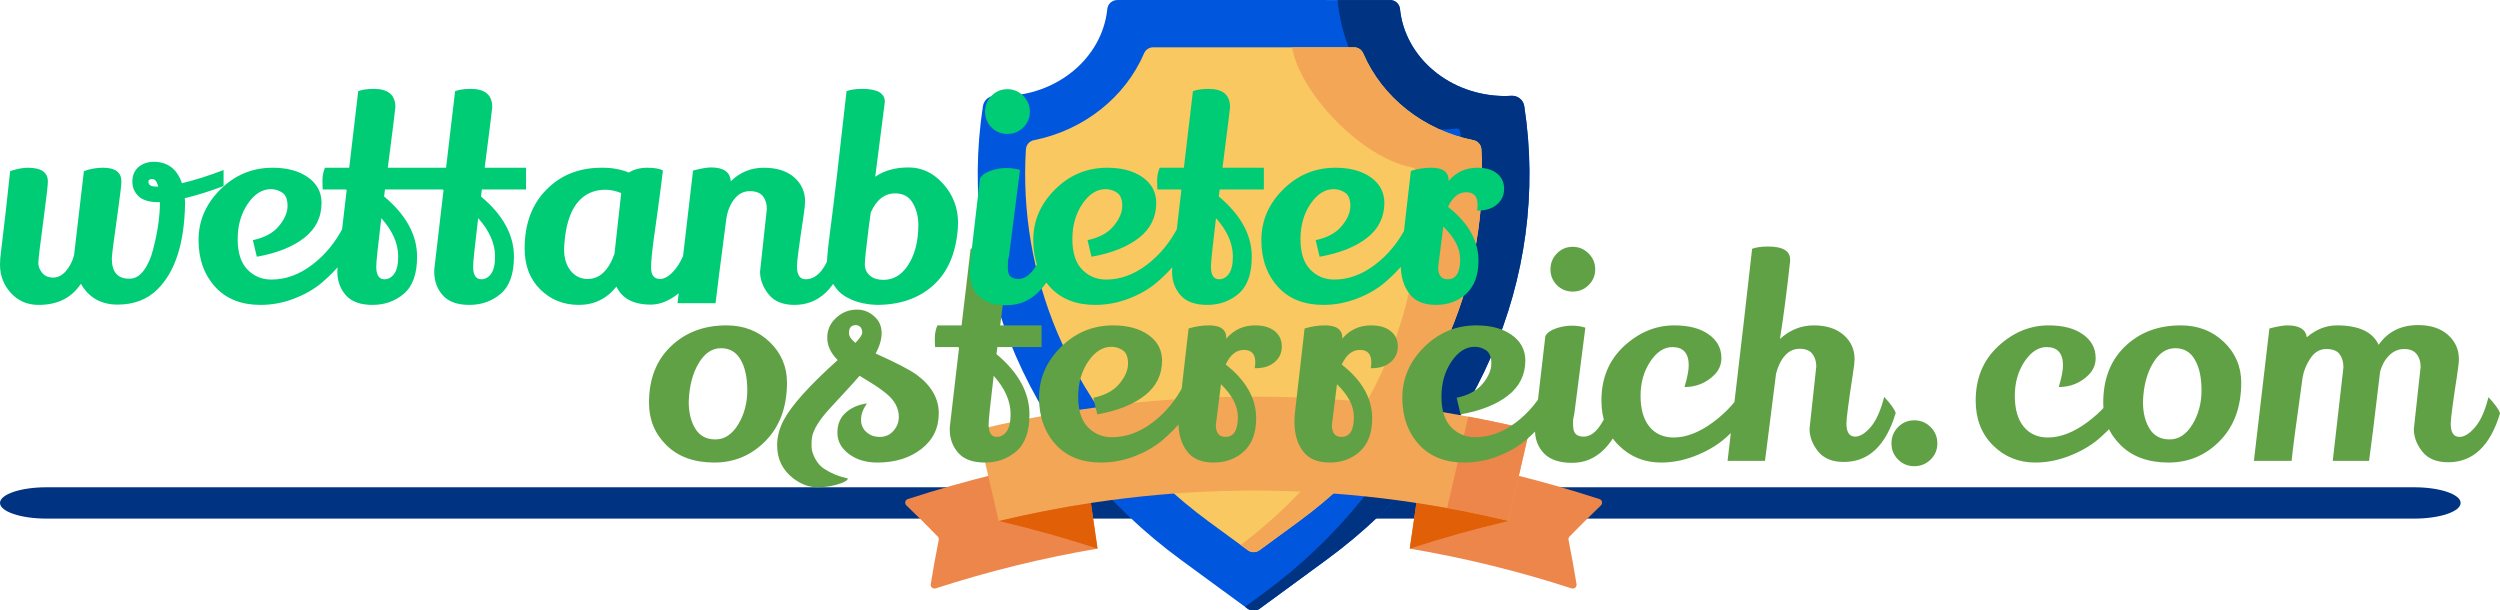<svg xmlns:xlink="http://www.w3.org/1999/xlink" xmlns="http://www.w3.org/2000/svg" style="overflow: visible;" viewBox="42.35 203.98 426.12 104.04"><path d="M176.742 88.385c0 1.841-1.492 3.334-3.334 3.334H3.334C1.493 91.719 0 90.225 0 88.385l0 0 c0-1.841 1.493-3.333 3.333-3.333h170.074C175.25 85.051 176.742 86.544 176.742 88.385L176.742 88.385z" transform="matrix(2.373, 0, 0, 0.801, 42.35, 218.908)" data-uid="o_f3ile6kc4_70" fill="#003382"/><g transform="matrix(0.232, 0, 0, 0.232, 196.639, 196.639)" data-uid="o_f3ile6kc4_49"><path d="M454.819 109.63c-0.71-4.632-4.88-7.922-9.555-7.607c-1.572 0.106-3.103 0.18-4.311 0.18  c-40.533 0-73.824-28.12-77.45-64.022c-0.375-3.714-3.548-6.516-7.281-6.516H256.001H155.78c-3.733 0-6.906 2.802-7.281 6.516  c-3.626 35.902-36.917 64.022-77.45 64.022c-1.225 0-2.788-0.076-4.392-0.185c-4.675-0.317-8.845 2.975-9.555 7.607  C37.748 235.951 92.809 362.542 202.559 442.943l49.109 35.976c2.579 1.889 6.085 1.889 8.664 0l49.109-35.976  C419.191 362.542 474.175 235.956 454.819 109.63z" fill="#0057DD" transform="matrix(1, 0, 0, 1, 0, 0)" data-uid="o_f3ile6kc4_33"/><path d="M454.819 109.63c-0.71-4.632-4.88-7.922-9.555-7.607c-1.572 0.106-3.103 0.18-4.311 0.18  c-40.533 0-73.824-28.119-77.45-64.022c-0.375-3.714-3.548-6.516-7.281-6.516h-38.635c5.124 50.247 37.674 95.16 77.071 95.16  c3.1 0 8.32-0.487 10.916-0.751c0.886-0.09 1.688 0.523 1.841 1.4c22.415 128.561-32.556 258.252-144.268 340.09l-13.489 9.881  l2.011 1.473c2.579 1.889 6.085 1.889 8.664 0l49.109-35.976C419.191 362.542 474.175 235.956 454.819 109.63z" fill="#003382" transform="matrix(1, 0, 0, 1, 0, 0)" data-uid="o_f3ile6kc4_34"/><path d="M223.093 414.913c-49.963-36.601-88.432-84.564-111.25-138.704  c-18.148-43.061-25.987-89.108-23.151-134.883c0.203-3.269 2.555-6.03 5.768-6.668c36.923-7.341 67.211-31.675 81.029-63.807  c1.15-2.675 3.744-4.44 6.656-4.44h147.709c2.912 0 5.505 1.765 6.656 4.44c13.818 32.132 44.107 56.466 81.03 63.807  c3.213 0.639 5.566 3.399 5.768 6.668c2.836 45.777-5.003 91.823-23.151 134.883c-22.817 54.14-61.287 102.103-111.25 138.704  l-28.624 20.97c-2.55 1.868-6.016 1.868-8.565 0L223.093 414.913z" fill="#F9C861" transform="matrix(1, 0, 0, 1, 0, 0)" data-uid="o_f3ile6kc4_35"/><path d="M423.308 141.325c-0.202-3.269-2.555-6.029-5.768-6.668c-36.923-7.341-67.212-31.675-81.03-63.807  c-1.15-2.675-3.744-4.44-6.656-4.44h-45.62c5.96 34.107 51.28 80.856 87.277 88.013c3.213 0.639 5.566 3.399 5.769 6.669  c2.836 45.776-5.003 91.822-23.151 134.883c-22.27 52.842-59.457 99.793-107.681 136.046l5.271 3.862  c2.55 1.868 6.016 1.868 8.565 0l28.624-20.97c49.963-36.601 88.432-84.564 111.25-138.704  C418.305 233.148 426.144 187.102 423.308 141.325z" fill="#F3A656" transform="matrix(1, 0, 0, 1, 0, 0)" data-uid="o_f3ile6kc4_36"/><path d="M489.604 463.918c-39.013-12.646-78.418-22.339-118.898-29.209   c3.305-22.745 6.609-45.491 9.914-68.236c44.075 7.48 86.978 18.041 129.453 31.824c2.012 0.653 2.588 3.22 1.058 4.682   c-7.818 7.472-15.511 15.106-23.038 22.864c-0.64 0.66-0.913 1.591-0.733 2.493c2.147 10.784 4.108 21.629 5.874 32.486   C493.57 462.886 491.594 464.563 489.604 463.918z" fill="#ED864A" transform="matrix(1, 0, 0, 1, 0, 0)" data-uid="o_f3ile6kc4_38"/><path d="M22.396 463.918c39.018-12.648 78.424-22.34 118.898-29.209   c-3.305-22.745-6.609-45.491-9.914-68.236c-44.068 7.479-86.972 18.04-129.453 31.824c-2.013 0.653-2.588 3.22-1.058 4.682   c7.818 7.472 15.51 15.106 23.037 22.864c0.64 0.66 0.913 1.591 0.733 2.493c-2.147 10.784-4.108 21.629-5.874 32.486   C18.43 462.886 20.406 464.563 22.396 463.918z" fill="#ED864A" transform="matrix(1, 0, 0, 1, 0, 0)" data-uid="o_f3ile6kc4_39"/><path d="M443.139 414.42c-124.333-29.819-250.116-29.805-374.447 0.043  c-4.938-21.346-9.875-42.691-14.812-64.037c-0.39-1.687 0.656-3.379 2.341-3.779c132.508-31.442 266.855-31.46 399.377-0.046  c1.685 0.399 2.731 2.091 2.341 3.778C453.005 371.727 448.072 393.074 443.139 414.42z" fill="#F3A656" transform="matrix(1, 0, 0, 1, 0, 0)" data-uid="o_f3ile6kc4_40"/><path d="M455.597 346.602c-13.955-3.308-27.93-6.246-41.921-8.857l-15.514 67.211  c15.01 2.726 30.004 5.873 44.978 9.464c4.933-21.347 9.866-42.694 14.8-64.041C458.328 348.693 457.282 347.001 455.597 346.602z" fill="#ED864A" transform="matrix(1, 0, 0, 1, 0, 0)" data-uid="o_f3ile6kc4_41"/><path d="M370.706 434.709c23.931-7.819 47.931-14.526 72.433-20.289   c-22.479-5.391-45.006-9.792-67.563-13.233C373.652 414.431 372.659 421.267 370.706 434.709z" fill="#E05F07" transform="matrix(1, 0, 0, 1, 0, 0)" data-uid="o_f3ile6kc4_46"/><path d="M68.868 414.423c24.504 5.763 48.504 12.471 72.426 20.286c-1.953-13.442-2.946-20.278-4.87-33.521   C113.869 404.629 91.345 409.032 68.868 414.423z" fill="#E05F07" transform="matrix(1, 0, 0, 1, 0, 0)" data-uid="o_f3ile6kc4_47"/></g><path text="osterreich.com" fill="#61A145" space="preserve" text-anchor="middle" offset="0.5" font-scale="contain" font-size="48" font-family="Lily Script One" transform="matrix(1, 0, 0, 1, 307.723, 282.53)" data-uid="o_f3ile6kc4_14" data-fl-textpath="" d="M-141.552-23.09L-141.552-23.09Q-137.132-23.09 -134.182-20.26Q-131.232-17.42 -131.232-13.34L-131.232-13.34Q-131.232-7.15 -134.852-3.43Q-138.482 0.29 -143.612 0.29Q-148.752 0.29 -151.752-2.64Q-154.752-5.57 -154.752-9.89L-154.752-9.89Q-154.752-15.94 -151.052-19.49L-151.052-19.49Q-147.312-23.09 -141.552-23.09ZM-142.492-19.2Q-144.772-19.2 -146.302-16.61Q-147.842-14.02 -147.982-10.08L-147.982-10.08Q-147.982-7.3 -146.852-5.47Q-145.732-3.65 -143.422-3.65Q-141.122-3.65 -139.562-6.19Q-138.002-8.74 -138.002-12Q-138.002-15.26 -139.102-17.18L-139.102-17.18Q-140.212-19.2 -142.492-19.2ZM-109.152-14.69L-109.152-14.69Q-105.362-11.9 -105.362-8.11Q-105.362-4.32 -108.332-2.02Q-111.312 0.29 -115.822 0.29L-115.822 0.29Q-118.752 0.29 -120.692-1.18Q-122.642-2.64 -122.642-4.8Q-122.642-6.96 -121.202-8.23Q-119.762-9.5 -117.602-9.79L-117.602-9.79Q-118.612-8.35 -118.612-7.03Q-118.612-5.71 -117.692-4.9L-117.692-4.9Q-116.782-4.08 -115.392-4.08Q-114.002-4.08 -113.092-5.11Q-112.172-6.14 -112.172-7.49L-112.172-7.49Q-112.172-9.7 -114.242-11.42L-114.242-11.42Q-115.492-12.43 -116.932-13.32Q-118.372-14.21 -118.462-14.26L-118.462-14.26Q-118.652-14.4 -118.852-14.5L-118.852-14.5Q-119.712-13.49 -121.342-11.74Q-122.972-9.98 -123.932-8.93L-123.932-8.93Q-126.622-6 -126.962-4.03L-126.962-4.03Q-127.052-3.65 -127.052-2.57Q-127.052-1.49 -126.412-0.34Q-125.762 0.82 -124.852 1.39Q-123.932 1.97 -123.052 2.33Q-122.162 2.69 -121.512 2.83Q-120.862 2.98 -120.862 3.02L-120.862 3.02Q-120.862 3.36 -121.922 3.79L-121.922 3.79Q-123.892 4.51 -126.022 4.51Q-128.162 4.51 -130.172 2.98L-130.172 2.98Q-132.912 0.86-132.912-2.64L-132.912-2.64Q-132.912-4.8-131.812-6.91L-131.812-6.91Q-129.842-10.66 -122.592-17.18L-122.592-17.18Q-124.372-18.96 -124.372-20.98Q-124.372-22.99 -122.852-24.38Q-121.342-25.78 -119.282-25.78L-119.282-25.78Q-117.412-25.78 -116.012-24.29L-116.012-24.29Q-115.102-23.28 -115.102-21.74Q-115.102-20.21 -116.112-18.29L-116.112-18.29Q-110.972-15.98 -109.152-14.69ZM-119.572-20.11L-119.572-20.11Q-118.412-21.31 -118.412-21.84L-118.412-21.84Q-118.412-23.04 -119.472-23.14L-119.472-23.14Q-120.672-23.14 -120.672-21.79L-120.672-21.79Q-120.672-20.98 -119.572-20.11ZM-93.602-33.41L-93.602-33.41Q-93.602-33.12 -94.892-23.09L-94.892-23.09L-87.842-23.09L-87.842-19.39L-95.372-19.39L-95.522-18.19Q-89.902-13.49 -89.902-7.92L-89.902-7.92Q-89.902-3.55 -92.132-1.63Q-94.372 0.29 -97.492 0.29Q-100.612 0.29 -102.052-1.37Q-103.492-3.02 -103.492-5.38L-103.492-5.38Q-103.492-5.9 -103.392-6.53L-103.392-6.53L-101.902-19.3L-102.092-19.39L-105.982-19.39Q-106.032-19.87 -106.032-20.95Q-106.032-22.03 -105.602-23.09L-105.602-23.09L-101.472-23.09L-99.932-36.14Q-98.932-36.53 -97.252-36.53L-97.252-36.53Q-93.602-36.53 -93.602-33.41ZM-93.122-7.97L-93.122-7.97Q-93.122-11.28 -96.002-14.5L-96.002-14.5Q-96.862-7.34 -96.862-6.24L-96.862-6.24Q-96.862-4.08 -95.472-4.08L-95.472-4.08Q-94.462-4.08 -93.792-5.02Q-93.122-5.95 -93.122-7.97ZM-79.01-10.75Q-76.03-11.38 -74.57-13.15Q-73.1-14.93 -73.1-16.58Q-73.1-18.24 -73.99-18.84Q-74.88-19.44 -75.94-19.44L-75.94-19.44Q-78.19-19.44 -79.9-16.92Q-81.6-14.4 -81.6-10.92Q-81.6-7.44 -79.94-5.74Q-78.29-4.03 -75.84-4.03L-75.84-4.03Q-72.24-4.03 -68.93-6.53Q-65.62-9.02 -63.55-13.06L-63.55-13.06Q-62.5-12.05 -61.63-10.56L-61.63-10.56Q-63.22-6.96 -67.25-3.5L-67.25-3.5Q-69.26-1.82 -72.02-0.77Q-74.78 0.29 -77.71 0.29L-77.71 0.29Q-82.51 0.29 -85.3-2.64L-85.3-2.64Q-88.27-5.81 -88.27-10.75Q-88.27-15.7 -84.55-19.39Q-80.83-23.09 -75.65-23.09L-75.65-23.09Q-71.95-23.09 -69.65-21.48Q-67.34-19.87 -67.3-17.14L-67.3-17.14Q-67.3-13.44 -70.25-11.14Q-73.2-8.83 -78.34-7.92L-78.34-7.92L-79.01-10.75ZM-51.412-16.8L-51.412-16.8Q-51.412-18.91 -53.352-18.91Q-55.292-18.91 -56.452-16.42L-56.452-16.42Q-51.262-12.34 -51.262-7.25L-51.262-7.25Q-51.262-3.55 -53.332-1.63Q-55.392 0.29 -58.512 0.29Q-61.632 0.29 -63.072-1.66Q-64.512-3.6 -64.512-6.58L-64.512-6.58Q-64.512-7.49 -64.462-7.92L-64.462-7.92L-62.782-22.56Q-61.052-23.09 -59.282-23.09L-59.282-23.09Q-56.352-23.09 -56.352-20.93L-56.352-20.93L-56.352-20.83Q-54.432-23.09 -51.452-23.09L-51.452-23.09Q-49.292-23.09 -48.092-22.1Q-46.892-21.12 -46.892-19.49Q-46.892-17.86 -48.122-16.82Q-49.342-15.79 -51.312-15.79L-51.312-15.79Q-51.412-15.79 -51.502-15.79L-51.502-15.79Q-51.412-16.32 -51.412-16.8ZM-54.382-7.49Q-54.382-10.27 -57.262-13.06L-57.262-13.06Q-58.132-6.14 -58.132-6.1L-58.132-6.1Q-58.132-4.08 -56.492-4.08L-56.492-4.08Q-54.382-4.08 -54.382-7.49L-54.382-7.49ZM-31.636-16.8L-31.636-16.8Q-31.636-18.91 -33.576-18.91Q-35.516-18.91 -36.676-16.42L-36.676-16.42Q-31.486-12.34 -31.486-7.25L-31.486-7.25Q-31.486-3.55 -33.556-1.63Q-35.616 0.29 -38.736 0.29Q-41.856 0.29 -43.296-1.66Q-44.736-3.6 -44.736-6.58L-44.736-6.58Q-44.736-7.49 -44.686-7.92L-44.686-7.92L-43.006-22.56Q-41.276-23.09 -39.506-23.09L-39.506-23.09Q-36.576-23.09 -36.576-20.93L-36.576-20.93L-36.576-20.83Q-34.656-23.09 -31.676-23.09L-31.676-23.09Q-29.516-23.09 -28.316-22.1Q-27.116-21.12 -27.116-19.49Q-27.116-17.86 -28.346-16.82Q-29.566-15.79 -31.536-15.79L-31.536-15.79Q-31.636-15.79 -31.726-15.79L-31.726-15.79Q-31.636-16.32 -31.636-16.8ZM-34.606-7.49Q-34.606-10.27 -37.486-13.06L-37.486-13.06Q-38.356-6.14 -38.356-6.1L-38.356-6.1Q-38.356-4.08 -36.716-4.08L-36.716-4.08Q-34.606-4.08 -34.606-7.49L-34.606-7.49ZM-17.09-10.75Q-14.11-11.38 -12.65-13.15Q-11.18-14.93 -11.18-16.58Q-11.18-18.24 -12.07-18.84Q-12.96-19.44 -14.02-19.44L-14.02-19.44Q-16.27-19.44 -17.98-16.92Q-19.68-14.4 -19.68-10.92Q-19.68-7.44 -18.02-5.74Q-16.37-4.03 -13.92-4.03L-13.92-4.03Q-10.32-4.03 -7.01-6.53Q-3.7-9.02 -1.63-13.06L-1.63-13.06Q-0.58-12.05  0.29-10.56L 0.29-10.56Q-1.3-6.96 -5.33-3.5L-5.33-3.5Q-7.34-1.82 -10.1-0.77Q-12.86 0.29 -15.79 0.29L-15.79 0.29Q-20.59 0.29 -23.38-2.64L-23.38-2.64Q-26.35-5.81 -26.35-10.75Q-26.35-15.7 -22.63-19.39Q-18.91-23.09 -13.73-23.09L-13.73-23.09Q-10.03-23.09 -7.73-21.48Q-5.42-19.87 -5.38-17.14L-5.38-17.14Q-5.38-13.44 -8.33-11.14Q-11.28-8.83 -16.42-7.92L-16.42-7.92L-17.09-10.75ZM-0.002-35.35Q 1.108-36.48  2.688-36.48Q 4.268-36.48  5.398-35.35Q 6.528-34.22  6.528-32.64Q 6.528-31.06  5.398-29.95Q 4.268-28.85  2.688-28.85Q 1.108-28.85 -0.002-29.95Q-1.102-31.06 -1.102-32.64Q-1.102-34.22 -0.002-35.35ZM-1.972-21.26Q-1.492-22.13 -0.142-22.58Q 1.198-23.04  2.518-23.04Q 3.838-23.04  4.848-22.7L 4.848-22.7Q 2.978-8.26  2.978-8.11L 2.978-8.11Q 2.738-7.15  2.738-6.5Q 2.738-5.86  2.828-5.38L 2.828-5.38Q 3.028-4.13  4.588-4.13Q 6.148-4.13  7.468-6.17Q 8.788-8.21  9.458-10.8L 9.458-10.8Q 9.788-10.61  10.508-9.65Q 11.228-8.69  11.378-8.21L 11.378-8.21Q 10.418-4.37  8.108-2.02L 8.108-2.02Q 5.808 0.34  2.588 0.34Q-0.622 0.34 -2.182-1.25Q-3.742-2.83 -3.742-5.33L-3.742-5.33Q-3.742-5.86 -3.692-6.43L-3.692-6.43L-1.972-21.26ZM 22.466-16.27L 22.466-16.27Q 22.466-19.39  19.676-19.39L 19.676-19.39Q 17.616-19.39  15.986-17.04L 15.986-17.04Q 14.256-14.5  14.256-11.09Q 14.256-7.68  15.766-5.83Q 17.276-3.98  19.916-3.98L 19.916-3.98Q 23.086-3.98  26.616-6.58Q 30.146-9.17  32.306-13.01L 32.306-13.01Q 33.266-12.29  34.176-10.37L 34.176-10.37Q 32.786-7.58  28.996-4.13L 28.996-4.13Q 27.026-2.3  24.096-1.06L 24.096-1.06Q 20.926 0.29  17.756 0.29L 17.756 0.29Q 13.486 0.29  10.536-2.64Q 7.586-5.57  7.586-10.27L 7.586-10.27Q 7.586-15.98  11.426-19.54Q 15.266-23.09  20.016-23.09L 20.016-23.09Q 23.716-23.09  25.876-21.55Q 28.036-20.02  28.036-17.52L 28.036-17.52Q 28.036-15.89  26.876-14.69L 26.876-14.69Q 24.766-12.58  21.746-12.58L 21.746-12.58Q 22.466-14.98  22.466-16.27ZM 43.058-5.47L 43.058-5.47L 44.208-16.08Q 44.208-17.38  43.538-18.24Q 42.868-19.1  41.378-19.1Q 39.888-19.1  38.858-17.93Q 37.828-16.75  37.348-14.83L 37.348-14.83Q 37.008-12.1  36.338-6.84Q 35.668-1.58  35.468 0L 35.468 0L 29.088 0Q 32.548-29.42  33.268-36.14L 33.268-36.14Q 34.268-36.53  35.998-36.53L 35.998-36.53Q 39.748-36.53  39.748-34.32L 39.748-34.32L 39.748-34.03Q 38.928-26.5  38.018-20.78L 38.018-20.78Q 40.558-23.09  43.778-23.09Q 46.988-23.09  48.868-21.46Q 50.738-19.82  50.738-17.33L 50.738-17.33Q 50.738-16.66  50.448-14.83L 50.448-14.83Q 49.348-7.63  49.348-6.38L 49.348-6.38Q 49.348-4.13  50.828-4.13L 50.828-4.13Q 52.078-4.13  53.498-5.78Q 54.908-7.44  55.778-10.9L 55.778-10.9Q 57.408-9.17  57.748-8.16L 57.748-8.16Q 55.248 0.19  48.908 0.19L 48.908 0.19Q 45.938 0.19  44.498-1.63Q 43.058-3.46  43.058-5.47ZM 58.154-5.76Q 59.284-6.91  60.914-6.91Q 62.544-6.91  63.694-5.76Q 64.844-4.61  64.844-2.98Q 64.844-1.34  63.694-0.22Q 62.544 0.91  60.914 0.91Q 59.284 0.91  58.154-0.22Q 57.024-1.34  57.024-2.98Q 57.024-4.61  58.154-5.76ZM 86.258-16.27L 86.258-16.27Q 86.258-19.39  83.468-19.39L 83.468-19.39Q 81.408-19.39  79.778-17.04L 79.778-17.04Q 78.048-14.5  78.048-11.09Q 78.048-7.68  79.558-5.83Q 81.068-3.98  83.708-3.98L 83.708-3.98Q 86.878-3.98  90.408-6.58Q 93.938-9.17  96.098-13.01L 96.098-13.01Q 97.058-12.29  97.968-10.37L 97.968-10.37Q 96.578-7.58  92.788-4.13L 92.788-4.13Q 90.818-2.3  87.888-1.06L 87.888-1.06Q 84.718 0.29  81.548 0.29L 81.548 0.29Q 77.278 0.29  74.328-2.64Q 71.378-5.57  71.378-10.27L 71.378-10.27Q 71.378-15.98  75.218-19.54Q 79.058-23.09  83.808-23.09L 83.808-23.09Q 87.508-23.09  89.668-21.55Q 91.828-20.02  91.828-17.52L 91.828-17.52Q 91.828-15.89  90.668-14.69L 90.668-14.69Q 88.558-12.58  85.538-12.58L 85.538-12.58Q 86.258-14.98  86.258-16.27ZM 106.32-23.09L 106.32-23.09Q 110.74-23.09  113.69-20.26Q 116.64-17.42  116.64-13.34L 116.64-13.34Q 116.64-7.15  113.02-3.43Q 109.39 0.29  104.26 0.29Q 99.12 0.29  96.12-2.64Q 93.12-5.57  93.12-9.89L 93.12-9.89Q 93.12-15.94  96.82-19.49L 96.82-19.49Q 100.56-23.09  106.32-23.09ZM 105.38-19.2Q 103.1-19.2  101.57-16.61Q 100.03-14.02  99.89-10.08L 99.89-10.08Q 99.89-7.3  101.02-5.47Q 102.14-3.65  104.45-3.65Q 106.75-3.65  108.31-6.19Q 109.87-8.74  109.87-12Q 109.87-15.26  108.77-17.18L 108.77-17.18Q 107.66-19.2  105.38-19.2ZM 138.43 0L 132.24 0L 134.06-15.94Q 134.06-17.28  133.42-18.17Q 132.77-19.06  131.14-19.06Q 129.5-19.06  128.45-17.5Q 127.39-15.94  127.1-14.21L 127.1-14.21Q 125.42-2.26  125.23 0L 125.23 0L 118.8 0L 121.44-22.56Q 123.46-23.09  124.51-23.09L 124.51-23.09Q 127.54-23.09  127.82-21.07L 127.82-21.07Q 130.18-23.09  132.96-23.09L 132.96-23.09Q 138.53-23.09  140.06-19.78L 140.06-19.78Q 142.42-23.14  146.78-23.14L 146.78-23.14Q 150-23.14  151.87-21.48Q 153.74-19.82  153.74-17.33L 153.74-17.33Q 153.74-16.61  153.46-14.78L 153.46-14.78Q 152.35-7.58  152.35-6.34L 152.35-6.34Q 152.35-4.08  153.84-4.08L 153.84-4.08Q 155.09-4.08  156.5-5.74Q 157.92-7.39  158.78-10.85L 158.78-10.85Q 160.42-9.12  160.75-8.11L 160.75-8.11Q 158.26 0.24  151.92 0.24L 151.92 0.24Q 148.94 0.24  147.5-1.58Q 146.06-3.41  146.06-5.42L 146.06-5.42L 147.22-16.03Q 147.22-17.33  146.54-18.19Q 145.87-19.06  144.41-19.06Q 142.94-19.06  141.84-17.95Q 140.74-16.85  140.3-15.12L 140.3-15.12Q 138.86-2.93  138.43 0L 138.43 0Z" font-weight="400" font-style="normal"/><path text="wettanbieter" fill="#00CC76" space="preserve" text-anchor="middle" offset="0.5" font-scale="contain" font-size="48" font-family="Lily Script One" transform="matrix(1, 0, 0, 1, 169.334, 255.66)" data-uid="o_f3ile6kc4_13" data-fl-textpath="" d="M-107.924-7.63L-107.924-7.63Q-107.924-4.18 -105.004-4.18L-105.004-4.18Q-104.904-4.18 -104.854-4.18L-104.854-4.18Q-103.514-4.18 -102.454-5.62Q-101.404-7.06 -100.874-9.22L-100.874-9.22Q-99.724-13.63 -99.724-17.23L-99.724-17.23L-100.154-17.23Q-102.164-17.23 -103.274-18.14L-103.274-18.14Q-104.424-19.2 -104.424-20.69Q-104.424-22.18 -103.514-23.09L-103.514-23.09Q-102.404-24.1 -100.774-24.1L-100.774-24.1Q-97.224-24.1 -95.974-20.45L-95.974-20.45Q-92.614-21.26 -88.874-22.7L-88.874-22.7L-88.874-19.97Q-92.424-18.62 -95.494-17.9L-95.494-17.9Q-95.444-17.52 -95.444-16.8L-95.444-16.8Q-95.644-6.86 -100.104-2.4L-100.104-2.4Q-102.744 0.24 -106.944 0.24Q-111.144 0.24 -113.204-3.31L-113.204-3.31Q-115.564 0.29 -120.404 0.29L-120.404 0.29Q-123.284 0.29 -125.134-1.75Q-126.984-3.79 -126.984-6.58L-126.984-6.58Q-126.984-7.06 -126.934-7.73L-126.934-7.73Q-125.924-16.08 -125.254-22.51L-125.254-22.51Q-123.524-23.09 -122.234-23.09L-122.234-23.09Q-118.824-23.09 -118.824-20.74L-118.824-20.74Q-118.824-19.82 -119.544-14.45L-119.544-14.45Q-120.454-7.68 -120.454-6.84Q-120.454-6 -119.804-5.18Q-119.164-4.37 -117.934-4.37Q-116.714-4.37 -115.754-5.47Q-114.794-6.58 -114.364-8.16L-114.364-8.16L-112.684-22.51Q-111.144-23.09 -109.414-23.09L-109.414-23.09Q-106.294-23.09 -106.294-20.74L-106.294-20.74Q-106.294-19.87 -106.964-15.12L-106.964-15.12Q-107.924-8.4 -107.924-7.63ZM-101.684-20.69L-101.684-20.69Q-101.684-19.87 -100.294-19.87L-100.294-19.87Q-100.154-19.87 -100.004-19.87L-100.004-19.87Q-100.344-21.17 -101.014-21.17Q-101.684-21.17 -101.684-20.69ZM-83.882-10.75Q-80.902-11.38 -79.442-13.15Q-77.972-14.93 -77.972-16.58Q-77.972-18.24 -78.862-18.84Q-79.752-19.44 -80.812-19.44L-80.812-19.44Q-83.062-19.44 -84.772-16.92Q-86.472-14.4 -86.472-10.92Q-86.472-7.44 -84.812-5.74Q-83.162-4.03 -80.712-4.03L-80.712-4.03Q-77.112-4.03 -73.802-6.53Q-70.492-9.02 -68.422-13.06L-68.422-13.06Q-67.372-12.05 -66.502-10.56L-66.502-10.56Q-68.092-6.96 -72.122-3.5L-72.122-3.5Q-74.132-1.82 -76.892-0.77Q-79.652 0.29 -82.582 0.29L-82.582 0.29Q-87.382 0.29 -90.172-2.64L-90.172-2.64Q-93.142-5.81 -93.142-10.75Q-93.142-15.7 -89.422-19.39Q-85.702-23.09 -80.522-23.09L-80.522-23.09Q-76.822-23.09 -74.522-21.48Q-72.212-19.87 -72.172-17.14L-72.172-17.14Q-72.172-13.44 -75.122-11.14Q-78.072-8.83 -83.212-7.92L-83.212-7.92L-83.882-10.75ZM-59.594-33.41L-59.594-33.41Q-59.594-33.12 -60.884-23.09L-60.884-23.09L-53.834-23.09L-53.834-19.39L-61.364-19.39L-61.514-18.19Q-55.894-13.49 -55.894-7.92L-55.894-7.92Q-55.894-3.55 -58.124-1.63Q-60.364 0.29 -63.484 0.29Q-66.604 0.29 -68.044-1.37Q-69.484-3.02 -69.484-5.38L-69.484-5.38Q-69.484-5.9 -69.384-6.53L-69.384-6.53L-67.894-19.3L-68.084-19.39L-71.974-19.39Q-72.024-19.87 -72.024-20.95Q-72.024-22.03 -71.594-23.09L-71.594-23.09L-67.464-23.09L-65.924-36.14Q-64.924-36.53 -63.244-36.53L-63.244-36.53Q-59.594-36.53 -59.594-33.41ZM-59.114-7.97L-59.114-7.97Q-59.114-11.28 -61.994-14.5L-61.994-14.5Q-62.854-7.34 -62.854-6.24L-62.854-6.24Q-62.854-4.08 -61.464-4.08L-61.464-4.08Q-60.454-4.08 -59.784-5.02Q-59.114-5.95 -59.114-7.97ZM-43.082-33.41L-43.082-33.41Q-43.082-33.12 -44.372-23.09L-44.372-23.09L-37.322-23.09L-37.322-19.39L-44.852-19.39L-45.002-18.19Q-39.382-13.49 -39.382-7.92L-39.382-7.92Q-39.382-3.55 -41.612-1.63Q-43.852 0.29 -46.972 0.29Q-50.092 0.29 -51.532-1.37Q-52.972-3.02 -52.972-5.38L-52.972-5.38Q-52.972-5.9 -52.872-6.53L-52.872-6.53L-51.382-19.3L-51.572-19.39L-55.462-19.39Q-55.512-19.87 -55.512-20.95Q-55.512-22.03 -55.082-23.09L-55.082-23.09L-50.952-23.09L-49.412-36.14Q-48.412-36.53 -46.732-36.53L-46.732-36.53Q-43.082-36.53 -43.082-33.41ZM-42.602-7.97L-42.602-7.97Q-42.602-11.28 -45.482-14.5L-45.482-14.5Q-46.342-7.34 -46.342-6.24L-46.342-6.24Q-46.342-4.08 -44.952-4.08L-44.952-4.08Q-43.942-4.08 -43.272-5.02Q-42.602-5.95 -42.602-7.97ZM-16.06 0.24L-16.06 0.24Q-20.47 0.24 -21.91-2.83L-21.91-2.83Q-24.41 0.29 -28.32 0.29Q-32.23 0.29 -34.9-2.35Q-37.56-4.99 -37.56-9.31L-37.56-9.31Q-37.56-15.6 -33.86-19.34Q-30.17-23.09 -24.5-23.09L-24.5-23.09Q-24.36-23.09 -24.22-23.09L-24.22-23.09Q-21.82-23.09 -19.8-22.27L-19.8-22.27Q-18.5-23.09 -16.66-23.09Q-14.81-23.09 -13.99-22.61L-13.99-22.61Q-14.42-19.06 -14.9-15.62Q-15.38-12.19 -15.58-10.75L-15.58-10.75Q-16.01-7.49 -16.01-6.05L-16.01-6.05Q-16.01-4.13 -14.47-4.13L-14.47-4.13Q-13.27-4.13 -11.93-5.74Q-10.58-7.34 -9.58-10.8L-9.58-10.8Q-8.18-9.55 -7.66-8.02L-7.66-8.02Q-9.05-3.46 -11.4-1.61Q-13.75 0.24 -16.06 0.24ZM-23.78-19.34L-23.78-19.34Q-26.86-19.34 -28.66-17.02Q-30.46-14.69 -30.79-10.08L-30.79-10.08Q-30.84-9.65 -30.84-9.26L-30.84-9.26Q-30.84-6.91 -29.71-5.52Q-28.58-4.13 -26.81-4.13L-26.81-4.13Q-23.78-4.13 -22.25-8.4L-22.25-8.4L-21.1-18.77Q-22.49-19.34 -23.78-19.34ZM 2.564-5.38L 2.564-5.38L 3.724-16.08Q 3.724-17.38  3.044-18.24Q 2.374-19.1  0.814-19.1Q-0.746-19.1 -1.826-17.74Q-2.906-16.37 -3.196-14.3L-3.196-14.3Q-4.916-1.15 -5.016 0L-5.016 0L-11.496 0L-8.856-22.61Q-6.836-23.14 -5.786-23.14L-5.786-23.14Q-2.566-23.14 -2.426-20.78L-2.426-20.78Q-0.076-23.09  3.214-23.09Q 6.504-23.09  8.374-21.46Q 10.244-19.82  10.244-17.33L 10.244-17.33Q 10.244-16.66  9.964-14.78L 9.964-14.78Q 8.854-7.49  8.854-6.29L 8.854-6.29Q 8.854-4.08  10.344-4.08L 10.344-4.08Q 13.604-4.08  15.284-10.9L 15.284-10.9Q 16.924-9.17  17.254-8.16L 17.254-8.16Q 14.714 0.29  8.424 0.29L 8.424 0.29Q 5.444 0.29  4.004-1.54Q 2.564-3.36  2.564-5.38ZM 27.886-23.14Q 31.316-23.14  33.816-20.3Q 36.316-17.47  36.316-13.68L 36.316-13.68Q 36.316-13.15  36.266-12.58L 36.266-12.58Q 35.736-6.29  32.036-3Q 28.346 0.29  22.396 0.29L 22.396 0.29Q 19.996 0.19  18.216-0.58Q 16.436-1.34  15.576-2.5L 15.576-2.5Q 13.946-4.61  13.946-6.26Q 13.946-7.92  14.426-11.62L 14.426-11.62Q 15.436-19.2  17.306-36.14L 17.306-36.14Q 18.316-36.53  19.996-36.53L 19.996-36.53Q 23.836-36.53  23.836-34.32L 23.836-34.32L 22.196-21.55Q 24.456-23.14  27.886-23.14ZM 20.426-6.6Q 20.426-5.47  21.266-4.73Q 22.106-3.98  23.596-3.98L 23.596-3.98Q 26.036-3.98  27.626-6.24L 27.626-6.24Q 29.546-8.98  29.546-13.34L 29.546-13.34Q 29.546-15.46  28.586-17.09Q 27.626-18.72  25.606-18.72L 25.606-18.72Q 22.876-18.72  21.436-15.46L 21.436-15.46L 21.046-12.58Q 20.426-7.73  20.426-6.6ZM 42.022-35.35Q 43.132-36.48  44.712-36.48Q 46.292-36.48  47.422-35.35Q 48.552-34.22  48.552-32.64Q 48.552-31.06  47.422-29.95Q 46.292-28.85  44.712-28.85Q 43.132-28.85  42.022-29.95Q 40.922-31.06  40.922-32.64Q 40.922-34.22  42.022-35.35ZM 40.052-21.26Q 40.532-22.13  41.882-22.58Q 43.222-23.04  44.542-23.04Q 45.862-23.04  46.872-22.7L 46.872-22.7Q 45.002-8.26  45.002-8.11L 45.002-8.11Q 44.762-7.15  44.762-6.5Q 44.762-5.86  44.852-5.38L 44.852-5.38Q 45.052-4.13  46.612-4.13Q 48.172-4.13  49.492-6.17Q 50.812-8.21  51.482-10.8L 51.482-10.8Q 51.812-10.61  52.532-9.65Q 53.252-8.69  53.402-8.21L 53.402-8.21Q 52.442-4.37  50.132-2.02L 50.132-2.02Q 47.832 0.34  44.612 0.34Q 41.402 0.34  39.842-1.25Q 38.282-2.83  38.282-5.33L 38.282-5.33Q 38.282-5.86  38.332-6.43L 38.332-6.43L 40.052-21.26ZM 58.39-10.75Q 61.37-11.38  62.83-13.15Q 64.3-14.93  64.3-16.58Q 64.3-18.24  63.41-18.84Q 62.52-19.44  61.46-19.44L 61.46-19.44Q 59.21-19.44  57.5-16.92Q 55.8-14.4  55.8-10.92Q 55.8-7.44  57.46-5.74Q 59.11-4.03  61.56-4.03L 61.56-4.03Q 65.16-4.03  68.47-6.53Q 71.78-9.02  73.85-13.06L 73.85-13.06Q 74.9-12.05  75.77-10.56L 75.77-10.56Q 74.18-6.96  70.15-3.5L 70.15-3.5Q 68.14-1.82  65.38-0.77Q 62.62 0.29  59.69 0.29L 59.69 0.29Q 54.89 0.29  52.1-2.64L 52.1-2.64Q 49.13-5.81  49.13-10.75Q 49.13-15.7  52.85-19.39Q 56.57-23.09  61.75-23.09L 61.75-23.09Q 65.45-23.09  67.75-21.48Q 70.06-19.87  70.1-17.14L 70.1-17.14Q 70.1-13.44  67.15-11.14Q 64.2-8.83  59.06-7.92L 59.06-7.92L 58.39-10.75ZM 82.678-33.41L 82.678-33.41Q 82.678-33.12  81.388-23.09L 81.388-23.09L 88.438-23.09L 88.438-19.39L 80.908-19.39L 80.758-18.19Q 86.378-13.49  86.378-7.92L 86.378-7.92Q 86.378-3.55  84.148-1.63Q 81.908 0.29  78.788 0.29Q 75.668 0.29  74.228-1.37Q 72.788-3.02  72.788-5.38L 72.788-5.38Q 72.788-5.9  72.888-6.53L 72.888-6.53L 74.378-19.3L 74.188-19.39L 70.298-19.39Q 70.248-19.87  70.248-20.95Q 70.248-22.03  70.678-23.09L 70.678-23.09L 74.808-23.09L 76.348-36.14Q 77.348-36.53  79.028-36.53L 79.028-36.53Q 82.678-36.53  82.678-33.41ZM 83.158-7.97L 83.158-7.97Q 83.158-11.28  80.278-14.5L 80.278-14.5Q 79.418-7.34  79.418-6.24L 79.418-6.24Q 79.418-4.08  80.808-4.08L 80.808-4.08Q 81.818-4.08  82.488-5.02Q 83.158-5.95  83.158-7.97ZM 97.27-10.75Q 100.25-11.38  101.71-13.15Q 103.18-14.93  103.18-16.58Q 103.18-18.24  102.29-18.84Q 101.4-19.44  100.34-19.44L 100.34-19.44Q 98.09-19.44  96.38-16.92Q 94.68-14.4  94.68-10.92Q 94.68-7.44  96.34-5.74Q 97.99-4.03  100.44-4.03L 100.44-4.03Q 104.04-4.03  107.35-6.53Q 110.66-9.02  112.73-13.06L 112.73-13.06Q 113.78-12.05  114.65-10.56L 114.65-10.56Q 113.06-6.96  109.03-3.5L 109.03-3.5Q 107.02-1.82  104.26-0.77Q 101.5 0.29  98.57 0.29L 98.57 0.29Q 93.77 0.29  90.98-2.64L 90.98-2.64Q 88.01-5.81  88.01-10.75Q 88.01-15.7  91.73-19.39Q 95.45-23.09  100.63-23.09L 100.63-23.09Q 104.33-23.09  106.63-21.48Q 108.94-19.87  108.98-17.14L 108.98-17.14Q 108.98-13.44  106.03-11.14Q 103.08-8.83  97.94-7.92L 97.94-7.92L 97.27-10.75ZM 124.868-16.8L 124.868-16.8Q 124.868-18.91  122.928-18.91Q 120.988-18.91  119.828-16.42L 119.828-16.42Q 125.018-12.34  125.018-7.25L 125.018-7.25Q 125.018-3.55  122.948-1.63Q 120.888 0.29  117.768 0.29Q 114.648 0.29  113.208-1.66Q 111.768-3.6  111.768-6.58L 111.768-6.58Q 111.768-7.49  111.818-7.92L 111.818-7.92L 113.498-22.56Q 115.228-23.09  116.998-23.09L 116.998-23.09Q 119.928-23.09  119.928-20.93L 119.928-20.93L 119.928-20.83Q 121.848-23.09  124.828-23.09L 124.828-23.09Q 126.988-23.09  128.188-22.1Q 129.388-21.12  129.388-19.49Q 129.388-17.86  128.158-16.82Q 126.938-15.79  124.968-15.79L 124.968-15.79Q 124.868-15.79  124.778-15.79L 124.778-15.79Q 124.868-16.32  124.868-16.8ZM 121.898-7.49Q 121.898-10.27  119.018-13.06L 119.018-13.06Q 118.148-6.14  118.148-6.1L 118.148-6.1Q 118.148-4.08  119.788-4.08L 119.788-4.08Q 121.898-4.08  121.898-7.49L 121.898-7.49Z" font-weight="400" font-style="normal" stroke="none"/></svg>